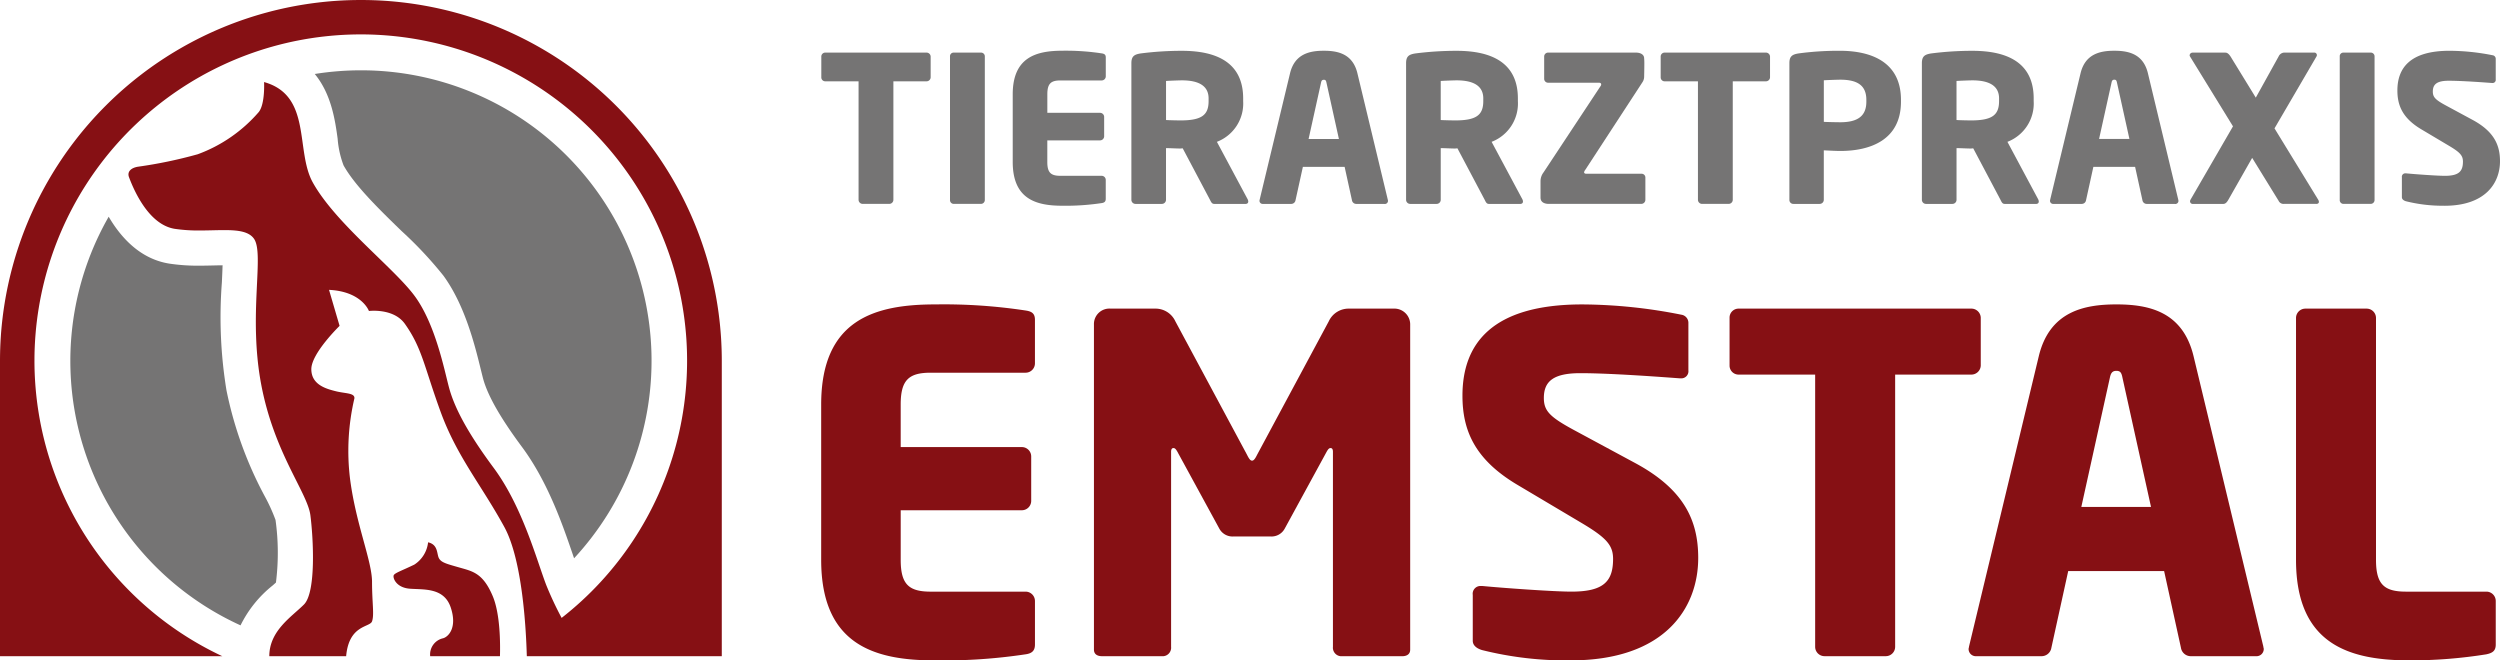 <svg xmlns="http://www.w3.org/2000/svg" width="303.81" height="80.253"><g data-name="Gruppe 83"><g data-name="Gruppe 3"><path fill="#757474" d="M41.031 16.854a11.643 11.643 0 0 0 .719 3.241c1.368 2.464 4.384 5.392 7.048 7.977a47.858 47.858 0 0 1 5.082 5.42c2.64 3.616 3.84 8.516 4.559 11.451.1.4.183.742.256 1.024.548 2.063 2.094 4.784 4.721 8.326 3.191 4.291 5.006 9.623 6.212 13.151.048.137.088.27.137.4a35.3 35.3 0 0 0-25.907-59.3 35.618 35.618 0 0 0-5.606.447c2.025 2.465 2.473 5.644 2.779 7.858" data-name="Pfad 1"/><path fill="#757474" d="m33.145 71.141.388-.348a28.869 28.869 0 0 0-.05-7.607 21.365 21.365 0 0 0-1.287-2.838 46.753 46.753 0 0 1-4.675-12.923 54.976 54.976 0 0 1-.559-13.085c.031-.679.068-1.439.086-2.1-.351 0-.714.011-1.09.019-.548.013-1.111.027-1.712.027a23.391 23.391 0 0 1-3.67-.25c-3.553-.563-5.9-3.191-7.368-5.7a35.3 35.3 0 0 0 16.023 49.66 14.248 14.248 0 0 1 3.914-4.856" data-name="Pfad 2"/><path fill="#861014" d="M43.858 0A43.859 43.859 0 0 0 0 43.86v35.882h27.011a39.655 39.655 0 1 1 41.24-4.652 41.179 41.179 0 0 1-1.882-4.022c-1.178-3.1-2.892-9.518-6.387-14.226s-4.852-7.633-5.423-9.773-1.64-7.632-4.137-11.056-9.633-8.838-12.412-13.841c-2.142-3.85-.075-10.564-5.919-12.2 0 0 .141 2.641-.641 3.639a17.982 17.982 0 0 1-7.421 5.135 55.157 55.157 0 0 1-7.229 1.509c-.9.135-1.363.625-1.128 1.266.714 1.914 2.52 5.808 5.569 6.289a19.568 19.568 0 0 0 3 .2c1.057 0 2.081-.047 3-.047 1.673 0 3.006.158 3.63 1.059 1.282 1.855-.713 9.2.857 17.622s5.636 13.2 5.992 15.977.715 9.344-.783 10.843-4.21 3.178-4.21 6.28h9.337c.341-3.844 2.882-3.481 3.147-4.234.287-.809 0-2.282 0-4.8s-1.951-6.992-2.665-12.46a27.984 27.984 0 0 1 .524-9.846c.05-.663-1.1-.57-2.236-.854s-3-.761-3-2.688 3.433-5.262 3.433-5.262l-1.282-4.375c3.995.192 4.85 2.568 4.85 2.568s2.993-.381 4.373 1.569c2.1 2.963 2.334 5.184 4.327 10.655s4.949 8.892 7.755 14.027c2.17 3.973 2.634 12.178 2.731 15.7h23.694V43.86A43.858 43.858 0 0 0 43.858 0" data-name="Pfad 3"/><path fill="#861014" d="M49.78 71.539c1.677.14 4.172-.179 4.994 2.282s-.286 3.566-.927 3.744a2.016 2.016 0 0 0-1.57 2.178h8.48c.042-1.464.046-5.125-.885-7.313-1.177-2.783-2.425-3-4.027-3.458s-2.212-.608-2.5-1.125-.072-1.659-1.322-1.943a3.7 3.7 0 0 1-1.673 2.71c-1.466.713-2.353 1-2.5 1.285s.253 1.5 1.929 1.64" data-name="Pfad 4"/></g><g fill="#757474" data-name="Gruppe 2"><path d="M112.577 9.882h-4.009v14.4a.5.5 0 0 1-.494.495h-3.242a.5.5 0 0 1-.495-.495v-14.4h-4.033a.476.476 0 0 1-.495-.47V6.863a.476.476 0 0 1 .495-.47h12.273a.5.5 0 0 1 .52.47v2.549a.5.5 0 0 1-.52.47" data-name="Pfad 5"/><path d="M119.209 24.778h-3.315a.457.457 0 0 1-.446-.495V6.863a.436.436 0 0 1 .446-.47h3.316a.455.455 0 0 1 .47.47v17.42a.476.476 0 0 1-.47.495" data-name="Pfad 6"/><path d="M133.883 24.679a29.219 29.219 0 0 1-4.8.322c-3.192 0-6.013-.817-6.013-5.32v-8.217c0-4.5 2.846-5.3 6.038-5.3a28.76 28.76 0 0 1 4.776.322c.346.05.495.173.495.495v2.3a.5.5 0 0 1-.495.495h-5.023c-1.163 0-1.584.4-1.584 1.683v2.252h6.409a.5.5 0 0 1 .495.494v2.359a.5.5 0 0 1-.495.495h-6.413v2.623c0 1.287.42 1.683 1.584 1.683h5.023a.5.5 0 0 1 .495.495v2.3c0 .322-.149.47-.495.52" data-name="Pfad 7"/><path d="M151.328 24.779h-3.786c-.272 0-.371-.248-.5-.495l-3.316-6.26-.272.025c-.52 0-1.287-.049-1.757-.049v6.284a.5.5 0 0 1-.495.495h-3.217a.5.5 0 0 1-.495-.495v-16.6c0-.841.346-1.064 1.113-1.188a39.176 39.176 0 0 1 5.023-.321c4.206 0 7.448 1.41 7.448 5.79v.322a4.988 4.988 0 0 1-3.192 4.949l3.736 6.977a.65.65 0 0 1 .075.272c0 .173-.1.3-.371.3m-4.448-12.821c0-1.51-1.163-2.2-3.242-2.2-.346 0-1.633.05-1.93.075v4.745c.272.025 1.485.049 1.757.049 2.6 0 3.415-.668 3.415-2.35Z" data-name="Pfad 8"/><path d="M168.254 24.779h-3.464a.526.526 0 0 1-.495-.445l-.891-4.058h-5.072l-.895 4.058a.526.526 0 0 1-.495.445h-3.464a.384.384 0 0 1-.421-.4 1.083 1.083 0 0 0 .025-.124l3.687-15.341c.569-2.376 2.4-2.747 4.108-2.747s3.514.371 4.083 2.747l3.69 15.35a1.084 1.084 0 0 0 .025.124.384.384 0 0 1-.421.4m-7.052-14.723c-.05-.247-.1-.371-.322-.371s-.3.124-.346.371l-1.51 6.829h3.687Z" data-name="Pfad 9"/><path d="M184.709 24.779h-3.786c-.272 0-.371-.248-.495-.495l-3.315-6.26-.272.025c-.52 0-1.287-.049-1.757-.049v6.284a.5.5 0 0 1-.494.495h-3.217a.5.5 0 0 1-.5-.495v-16.6c0-.841.346-1.064 1.114-1.188a39.16 39.16 0 0 1 5.023-.321c4.207 0 7.449 1.41 7.449 5.79v.322a4.988 4.988 0 0 1-3.192 4.949l3.736 6.977a.641.641 0 0 1 .074.272c0 .173-.1.3-.371.3m-4.451-12.821c0-1.51-1.163-2.2-3.242-2.2-.346 0-1.633.05-1.93.075v4.745c.272.025 1.485.049 1.757.049 2.6 0 3.414-.668 3.414-2.35Z" data-name="Pfad 10"/><path d="M199.459 24.778h-11.234c-.569 0-1.015-.223-1.015-.767v-1.98a1.788 1.788 0 0 1 .372-1.089l6.9-10.442a.4.4 0 0 0 .1-.248c0-.123-.1-.2-.272-.2h-6.161a.476.476 0 0 1-.495-.47V6.863a.476.476 0 0 1 .495-.47h10.665c.52 0 .989.223.989.693 0 0 .024.248.024.594 0 .668-.024 1.658-.024 1.658a1.222 1.222 0 0 1-.2.644l-6.974 10.689a.523.523 0 0 0-.123.272c0 .1.1.173.272.173h6.681a.456.456 0 0 1 .494.445v2.722a.5.5 0 0 1-.494.495" data-name="Pfad 11"/><path d="M214.581 9.882h-4.009v14.4a.5.5 0 0 1-.494.495h-3.242a.5.5 0 0 1-.495-.495v-14.4h-4.034a.476.476 0 0 1-.495-.47V6.863a.476.476 0 0 1 .495-.47h12.274a.5.5 0 0 1 .52.47v2.549a.5.5 0 0 1-.52.47" data-name="Pfad 12"/><path d="M223.635 18.345c-.594 0-1.386-.049-2-.075v6.014a.5.5 0 0 1-.494.495h-3.193a.475.475 0 0 1-.494-.47V7.68c0-.841.346-1.064 1.113-1.188a36.452 36.452 0 0 1 5.023-.321c3.736 0 7.423 1.311 7.423 5.963v.223c0 4.627-3.687 5.988-7.374 5.988m3.167-6.211c0-1.757-1.089-2.45-3.167-2.45-.347 0-1.707.049-2 .074v5.048c.272.025 1.732.05 2 .05 2.2 0 3.167-.817 3.167-2.5Z" data-name="Pfad 13"/><path d="M247.39 24.779h-3.786c-.272 0-.371-.248-.495-.495l-3.315-6.26-.272.025c-.52 0-1.287-.049-1.757-.049v6.284a.5.5 0 0 1-.494.495h-3.216a.5.5 0 0 1-.5-.495v-16.6c0-.841.346-1.064 1.114-1.188a39.159 39.159 0 0 1 5.023-.321c4.207 0 7.449 1.41 7.449 5.79v.322a4.988 4.988 0 0 1-3.192 4.949l3.736 6.977a.641.641 0 0 1 .075.272c0 .173-.1.3-.371.3m-4.453-12.821c0-1.51-1.163-2.2-3.242-2.2-.346 0-1.633.05-1.93.075v4.745c.272.025 1.485.049 1.757.049 2.6 0 3.414-.668 3.414-2.35Z" data-name="Pfad 14"/><path d="M264.315 24.779h-3.464a.526.526 0 0 1-.494-.445l-.891-4.058h-5.072l-.891 4.058a.526.526 0 0 1-.495.445h-3.464a.384.384 0 0 1-.421-.4 1.083 1.083 0 0 0 .025-.124l3.687-15.341c.57-2.376 2.4-2.747 4.108-2.747s3.514.371 4.083 2.747l3.685 15.35a1.083 1.083 0 0 0 .025.124.384.384 0 0 1-.421.4m-7.049-14.732c-.05-.247-.1-.371-.322-.371s-.3.124-.346.371l-1.51 6.829h3.687Z" data-name="Pfad 15"/><path d="M281.486 24.778h-3.934a.652.652 0 0 1-.644-.371l-3.216-5.221-2.9 5.1c-.173.3-.346.495-.618.495h-3.662a.327.327 0 0 1-.371-.322.459.459 0 0 1 .049-.173l5.172-8.932-5.221-8.487a.348.348 0 0 1-.05-.149.357.357 0 0 1 .371-.322h3.984c.272 0 .47.248.618.47l3.069 5 2.771-5a.8.8 0 0 1 .618-.47h3.663a.309.309 0 0 1 .322.47l-5.1 8.735 5.32 8.685a.552.552 0 0 1 .075.248c0 .148-.124.247-.322.247" data-name="Pfad 16"/><path d="M288.096 24.778h-3.316a.456.456 0 0 1-.445-.495V6.863a.435.435 0 0 1 .445-.47h3.316a.455.455 0 0 1 .47.47v17.42a.476.476 0 0 1-.47.495" data-name="Pfad 17"/><path d="M297.059 25.001a18.369 18.369 0 0 1-4.677-.544c-.247-.074-.495-.223-.495-.494v-2.426a.411.411 0 0 1 .446-.47h.074c1.015.1 3.737.3 4.7.3 1.707 0 2.2-.544 2.2-1.732 0-.718-.347-1.113-1.633-1.881l-3.415-2.032c-2.3-1.361-2.919-2.92-2.919-4.726 0-2.722 1.534-4.825 6.334-4.825a27.282 27.282 0 0 1 5.246.544.434.434 0 0 1 .371.445v2.504a.377.377 0 0 1-.42.42h-.049c-.693-.049-3.563-.272-5.246-.272-1.41 0-1.93.42-1.93 1.311 0 .693.322 1.015 1.658 1.732l3.165 1.709c2.573 1.386 3.341 3.019 3.341 5.023 0 2.623-1.733 5.419-6.756 5.419" data-name="Pfad 18"/></g><g fill="#861014" data-name="Gruppe 1"><path d="M124.635 79.514a67.024 67.024 0 0 1-11.028.739c-7.333 0-13.814-1.876-13.814-12.222V49.159c0-10.346 6.537-12.165 13.87-12.165a66.115 66.115 0 0 1 10.971.739c.8.114 1.137.4 1.137 1.137v5.286a1.141 1.141 0 0 1-1.137 1.137h-11.54c-2.671 0-3.638.909-3.638 3.865v5.173h14.723a1.14 1.14 0 0 1 1.137 1.136v5.4a1.141 1.141 0 0 1-1.136 1.141h-14.723v6.025c0 2.956.967 3.866 3.638 3.866h11.54a1.14 1.14 0 0 1 1.137 1.136v5.286c0 .739-.341 1.081-1.137 1.194" data-name="Pfad 19"/><path d="M170.393 79.742h-7.5a1.038 1.038 0 0 1-.909-1.137v-23.7c0-.4-.171-.455-.284-.455-.171 0-.284.114-.455.4l-5.116 9.38a1.825 1.825 0 0 1-1.705.966h-4.548a1.824 1.824 0 0 1-1.705-.966l-5.116-9.38c-.171-.284-.284-.4-.455-.4-.114 0-.284.057-.284.455v23.7a1.038 1.038 0 0 1-.91 1.137h-7.5c-.455 0-.966-.171-.966-.8V39.439a1.881 1.881 0 0 1 2.046-1.933h5.344a2.652 2.652 0 0 1 2.5 1.535l8.7 16.2c.227.455.4.739.625.739s.4-.284.626-.739l8.7-16.2a2.653 2.653 0 0 1 2.5-1.535h5.344a1.925 1.925 0 0 1 2.046 1.99v39.45c0 .625-.511.8-.966.8" data-name="Pfad 20"/><path d="M190.856 80.253a42.2 42.2 0 0 1-10.743-1.251c-.569-.171-1.137-.512-1.137-1.137v-5.571a.944.944 0 0 1 1.023-1.079h.17c2.331.227 8.584.682 10.8.682 3.922 0 5.059-1.251 5.059-3.98 0-1.648-.8-2.557-3.752-4.32l-7.844-4.661c-5.286-3.126-6.708-6.708-6.708-10.858 0-6.253 3.524-11.084 14.552-11.084a62.735 62.735 0 0 1 12.051 1.251 1 1 0 0 1 .853 1.023v5.74a.866.866 0 0 1-.966.966h-.114c-1.592-.114-8.185-.625-12.051-.625-3.24 0-4.434.966-4.434 3.013 0 1.592.739 2.331 3.809 3.979l7.276 3.923c5.912 3.183 7.674 6.935 7.674 11.539 0 6.025-3.979 12.449-15.519 12.449" data-name="Pfad 21"/><path d="M239.515 45.521h-9.209v33.083a1.14 1.14 0 0 1-1.137 1.137h-7.447a1.14 1.14 0 0 1-1.137-1.137V45.521h-9.265a1.093 1.093 0 0 1-1.137-1.081v-5.855a1.092 1.092 0 0 1 1.137-1.079h28.195a1.143 1.143 0 0 1 1.194 1.079v5.855a1.144 1.144 0 0 1-1.194 1.081" data-name="Pfad 22"/><path d="M274.133 79.741h-7.959a1.208 1.208 0 0 1-1.137-1.023l-2.046-9.323h-11.653l-2.046 9.323a1.209 1.209 0 0 1-1.137 1.023h-7.958a.881.881 0 0 1-.966-.91 2.421 2.421 0 0 0 .057-.284l8.47-35.245c1.308-5.457 5.514-6.31 9.436-6.31s8.073.853 9.38 6.31l8.47 35.245a2.423 2.423 0 0 0 .057.284.881.881 0 0 1-.966.91m-16.2-33.822c-.114-.569-.227-.853-.739-.853s-.682.284-.8.853l-3.466 15.689h8.47Z" data-name="Pfad 23"/><path d="M302.157 79.514a58.76 58.76 0 0 1-9.265.739c-7.333 0-13.871-1.876-13.871-12.222V38.643a1.141 1.141 0 0 1 1.137-1.137h7.446a1.14 1.14 0 0 1 1.137 1.137v29.389c0 2.956.966 3.866 3.638 3.866h9.777a1.14 1.14 0 0 1 1.137 1.136v5.286c0 .739-.341 1.024-1.137 1.194" data-name="Pfad 24"/></g></g></svg>